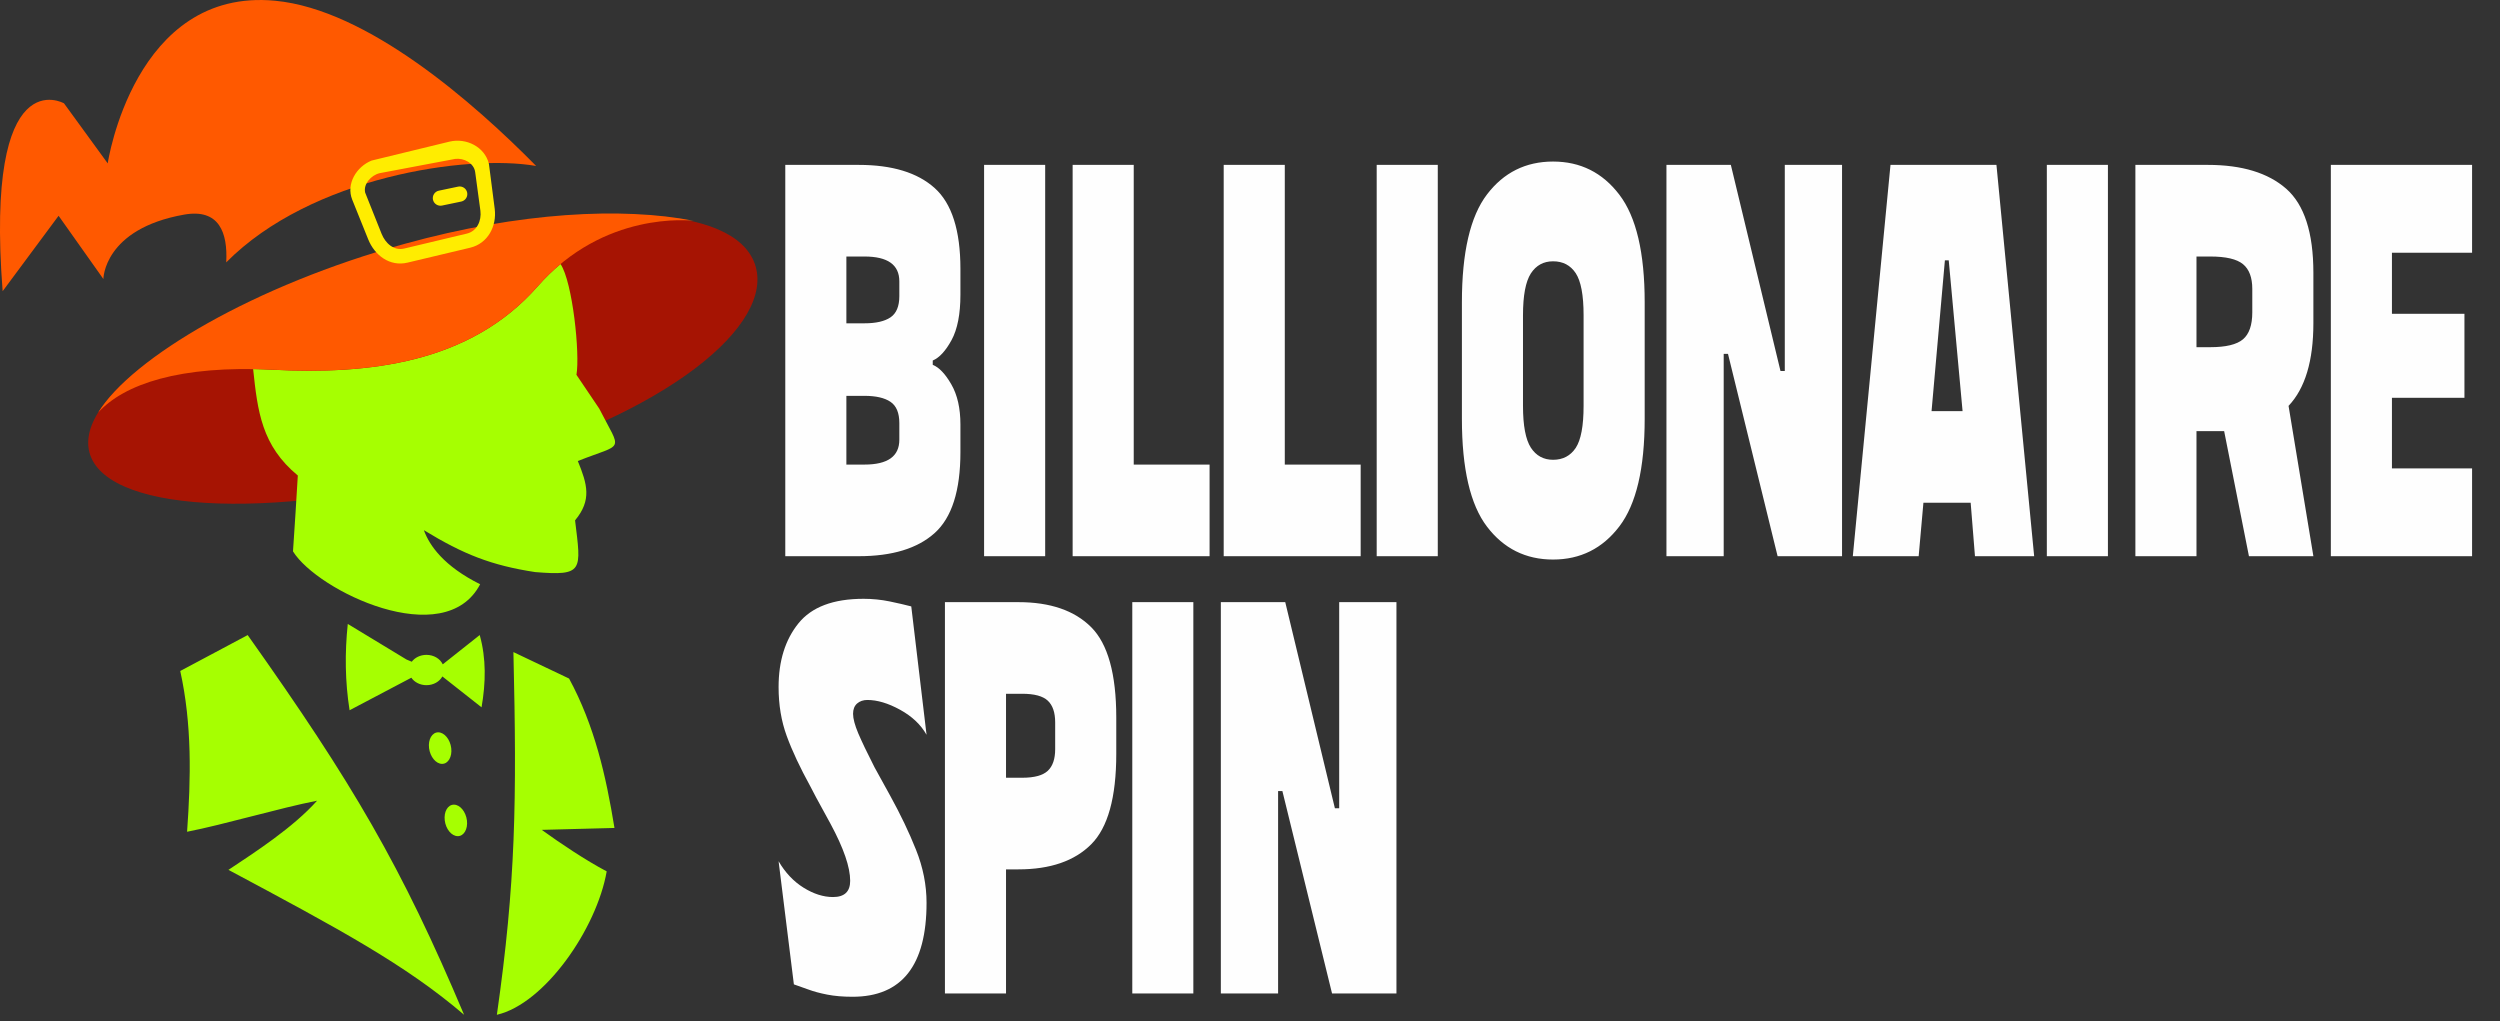 <svg xmlns="http://www.w3.org/2000/svg" width="71" height="29" viewBox="0 0 71 29" fill="none"><rect x="0" y="0" width="71" height="29" fill="#333333" stroke="none"/><path fill-rule="evenodd" clip-rule="evenodd" d="M11.388 7.12C16.85 5.613 20.85 5.803 21.439 7.501C22.029 9.199 18.984 11.762 13.521 13.27C8.058 14.777 3.152 14.622 2.563 12.924C1.974 11.225 5.925 8.627 11.388 7.12H11.388Z" fill="#A61403"></path><path fill-rule="evenodd" clip-rule="evenodd" d="M14.581 18.519C14.681 22.75 14.646 25.079 14.111 28.82C15.47 28.506 16.946 26.375 17.23 24.747C16.627 24.428 15.931 23.962 15.385 23.568C16.023 23.55 16.812 23.532 17.451 23.514C17.21 22.033 16.887 20.609 16.162 19.271C15.635 19.02 15.108 18.77 14.581 18.519H14.581ZM12.891 22.852C13.065 22.852 13.23 23.052 13.261 23.3C13.291 23.547 13.174 23.747 13.001 23.747C12.826 23.747 12.661 23.547 12.631 23.3C12.601 23.052 12.717 22.852 12.891 22.852ZM12.445 20.798C12.619 20.798 12.785 20.999 12.815 21.246C12.845 21.493 12.729 21.694 12.555 21.694C12.381 21.694 12.216 21.493 12.185 21.246C12.155 20.999 12.272 20.798 12.445 20.798ZM7.189 10.482C7.317 11.691 7.433 12.657 8.458 13.505C8.416 14.224 8.37 14.94 8.321 15.659C9.013 16.78 12.626 18.523 13.636 16.593C12.609 16.081 12.198 15.499 12.038 15.057C13.166 15.746 13.956 16.056 15.196 16.247C16.584 16.36 16.505 16.212 16.332 14.778C16.812 14.201 16.679 13.752 16.41 13.093C17.744 12.565 17.659 12.864 17.018 11.604C16.802 11.285 16.587 10.965 16.371 10.645C16.475 10.056 16.263 8.009 15.919 7.498C15.698 7.683 15.481 7.894 15.27 8.133C13.338 10.333 10.437 10.637 7.762 10.502C7.565 10.492 7.374 10.485 7.189 10.482ZM13.624 18.035C13.811 18.703 13.797 19.39 13.676 20.088C13.305 19.796 12.934 19.503 12.563 19.211C12.483 19.358 12.311 19.459 12.112 19.459C11.928 19.459 11.768 19.374 11.682 19.247C11.097 19.555 10.513 19.863 9.928 20.171C9.799 19.354 9.791 18.537 9.877 17.72C10.432 18.057 10.988 18.393 11.544 18.73C11.594 18.751 11.644 18.772 11.694 18.793C11.783 18.675 11.937 18.598 12.112 18.598C12.321 18.598 12.5 18.709 12.574 18.867C12.924 18.59 13.274 18.312 13.624 18.035V18.035ZM13.18 28.82C11.404 24.609 10.027 22.256 7.034 18.036C6.395 18.376 5.757 18.716 5.119 19.056C5.455 20.578 5.422 22.1 5.313 23.622C6.368 23.416 7.95 22.946 9.005 22.74C8.323 23.503 7.256 24.194 6.488 24.704C9.599 26.367 11.514 27.392 13.18 28.82Z" fill="#A6FF01"></path><path d="M24.389 4.683C25.338 4.683 26.056 4.902 26.544 5.34C27.032 5.778 27.276 6.544 27.276 7.637V8.369C27.276 8.92 27.192 9.35 27.025 9.657C26.858 9.964 26.68 10.158 26.49 10.239V10.361C26.671 10.434 26.847 10.619 27.018 10.917C27.19 11.215 27.276 11.595 27.276 12.056V12.841C27.276 13.935 27.032 14.7 26.544 15.139C26.056 15.577 25.338 15.796 24.389 15.796H22.302V4.683H24.389ZM24.552 13.194C25.212 13.194 25.541 12.959 25.541 12.489V12.015C25.541 11.726 25.457 11.525 25.29 11.412C25.123 11.299 24.877 11.242 24.552 11.242H24.037V13.194H24.552ZM24.552 9.182C24.877 9.182 25.123 9.126 25.29 9.013C25.457 8.9 25.541 8.699 25.541 8.41V7.99C25.541 7.52 25.212 7.285 24.552 7.285H24.037V9.182H24.552V9.182ZM29.683 4.683V15.796H27.948V4.683H29.683ZM32.198 4.683V13.194H34.352V15.796H30.463V4.683H32.198H32.198ZM36.488 4.683V13.194H38.643V15.796H34.753V4.683H36.488H36.488ZM40.833 4.683V15.796H39.098V4.683H40.833ZM41.518 8.586C41.518 7.168 41.755 6.147 42.23 5.523C42.704 4.9 43.33 4.588 44.107 4.588C44.884 4.588 45.512 4.902 45.99 5.53C46.469 6.158 46.709 7.177 46.709 8.586V11.893C46.709 13.302 46.469 14.321 45.99 14.949C45.512 15.577 44.884 15.891 44.107 15.891C43.33 15.891 42.704 15.579 42.23 14.956C41.755 14.332 41.518 13.311 41.518 11.893V8.586ZM44.974 8.952C44.974 8.383 44.899 7.985 44.751 7.759C44.601 7.533 44.387 7.421 44.107 7.421C43.836 7.421 43.626 7.536 43.476 7.766C43.328 7.997 43.253 8.392 43.253 8.952V11.527C43.253 12.087 43.328 12.482 43.476 12.713C43.626 12.943 43.836 13.058 44.107 13.058C44.387 13.058 44.601 12.945 44.751 12.72C44.899 12.494 44.974 12.096 44.974 11.527V8.952ZM52.314 4.683V15.796H50.484L49.075 10.05H48.953V15.796H47.327V4.683H49.156L50.566 10.537H50.688V4.683H52.314ZM52.62 15.796L53.69 4.683H56.699L57.77 15.796H56.089L55.967 14.278H54.625L54.49 15.796H52.62ZM55.737 11.676L55.344 7.393H55.235L54.856 11.676H55.737ZM59.865 4.683V15.796H58.13V4.683H59.865ZM62.705 4.683C63.672 4.683 64.413 4.909 64.928 5.36C65.442 5.812 65.7 6.607 65.7 7.746V9.182C65.7 10.248 65.465 11.03 64.995 11.527L65.7 15.796H63.87L63.166 12.245H62.38V15.796H60.645V4.683H62.705L62.705 4.683ZM63.965 8.206C63.965 7.881 63.877 7.646 63.701 7.502C63.525 7.357 63.215 7.285 62.773 7.285H62.38V9.86H62.773C63.215 9.86 63.525 9.785 63.701 9.636C63.877 9.487 63.965 9.232 63.965 8.87V8.206V8.206ZM70.207 4.683V7.177H67.931V8.911H69.99V11.297H67.931V13.302H70.207V15.796H66.196V4.683H70.207ZM25.284 22.603C25.573 23.127 25.817 23.637 26.015 24.134C26.214 24.631 26.314 25.133 26.314 25.639C26.314 27.419 25.613 28.308 24.213 28.308C23.942 28.308 23.702 28.288 23.495 28.247C23.287 28.207 23.104 28.157 22.946 28.098C22.788 28.039 22.654 27.992 22.546 27.956L22.112 24.459C22.302 24.785 22.539 25.035 22.824 25.212C23.108 25.388 23.386 25.476 23.657 25.476C23.983 25.476 24.145 25.322 24.145 25.015C24.145 24.627 23.96 24.089 23.59 23.402L23.183 22.657L23.02 22.345C22.722 21.803 22.496 21.322 22.343 20.902C22.189 20.482 22.112 20.019 22.112 19.513C22.112 18.772 22.3 18.169 22.675 17.704C23.05 17.238 23.666 17.006 24.525 17.006C24.778 17.006 25.024 17.031 25.264 17.08C25.503 17.13 25.708 17.177 25.88 17.222L26.314 20.868C26.151 20.579 25.9 20.342 25.562 20.157C25.223 19.971 24.913 19.879 24.633 19.879C24.516 19.879 24.419 19.913 24.341 19.98C24.265 20.048 24.227 20.145 24.227 20.272C24.227 20.407 24.276 20.593 24.375 20.828C24.475 21.062 24.628 21.383 24.836 21.79L25.284 22.603L25.284 22.603ZM28.923 17.101C29.827 17.101 30.516 17.338 30.99 17.812C31.464 18.287 31.702 19.142 31.702 20.38V21.41C31.702 22.648 31.464 23.504 30.99 23.978C30.516 24.453 29.827 24.69 28.923 24.69H28.571V28.214H26.836V17.101H28.923ZM29.032 22.088C29.375 22.088 29.617 22.022 29.757 21.891C29.897 21.76 29.967 21.555 29.967 21.275V20.516C29.967 20.236 29.897 20.03 29.757 19.899C29.617 19.768 29.375 19.703 29.032 19.703H28.571V22.088H29.032V22.088ZM33.891 17.101V28.214H32.157V17.101H33.891ZM39.659 17.101V28.214H37.83L36.42 22.467H36.298V28.214H34.672V17.101H36.501L37.911 22.955H38.033V17.101H39.659H39.659Z" fill="#FEFEFE"></path><path fill-rule="evenodd" clip-rule="evenodd" d="M15.227 4.714C13.452 2.913 10.434 0.269 7.813 0.021C3.805 -0.359 3.059 4.64 3.059 4.64L1.818 2.935C1.818 2.935 -0.436 1.65 0.075 8.27L1.664 6.128L2.936 7.924C2.936 7.924 2.942 6.5 5.23 6.095C6.228 5.918 6.47 6.612 6.425 7.451C8.834 5.019 13.277 4.372 15.227 4.714Z" fill="#FF5900"></path><path fill-rule="evenodd" clip-rule="evenodd" d="M19.703 6.271C19.597 6.262 17.161 5.979 15.27 8.132C13.338 10.333 10.437 10.637 7.763 10.501C5.09 10.365 3.521 10.914 2.788 11.716C3.755 10.152 7.226 8.102 11.507 6.921C14.761 6.023 17.678 5.874 19.703 6.271Z" fill="#FF5900"></path><path fill-rule="evenodd" clip-rule="evenodd" d="M12.771 4.021L10.554 4.56C10.126 4.732 9.822 5.221 10.004 5.673L10.456 6.795C10.637 7.249 11.069 7.579 11.572 7.459L13.353 7.035C13.855 6.915 14.112 6.425 14.05 5.932L13.885 4.652C13.764 4.163 13.237 3.912 12.771 4.021V4.021ZM13.012 5.3L12.464 5.415C12.347 5.439 12.272 5.553 12.296 5.671C12.321 5.787 12.436 5.862 12.553 5.838L13.1 5.724C13.218 5.699 13.292 5.584 13.267 5.467C13.243 5.351 13.128 5.276 13.012 5.3V5.3ZM10.783 4.918L12.926 4.513C13.176 4.482 13.46 4.631 13.495 4.888L13.643 5.982C13.68 6.267 13.549 6.565 13.259 6.634L11.478 7.059C11.183 7.128 10.945 6.907 10.838 6.642L10.371 5.471C10.313 5.227 10.54 4.975 10.783 4.918V4.918Z" fill="#FFED00"></path></svg>